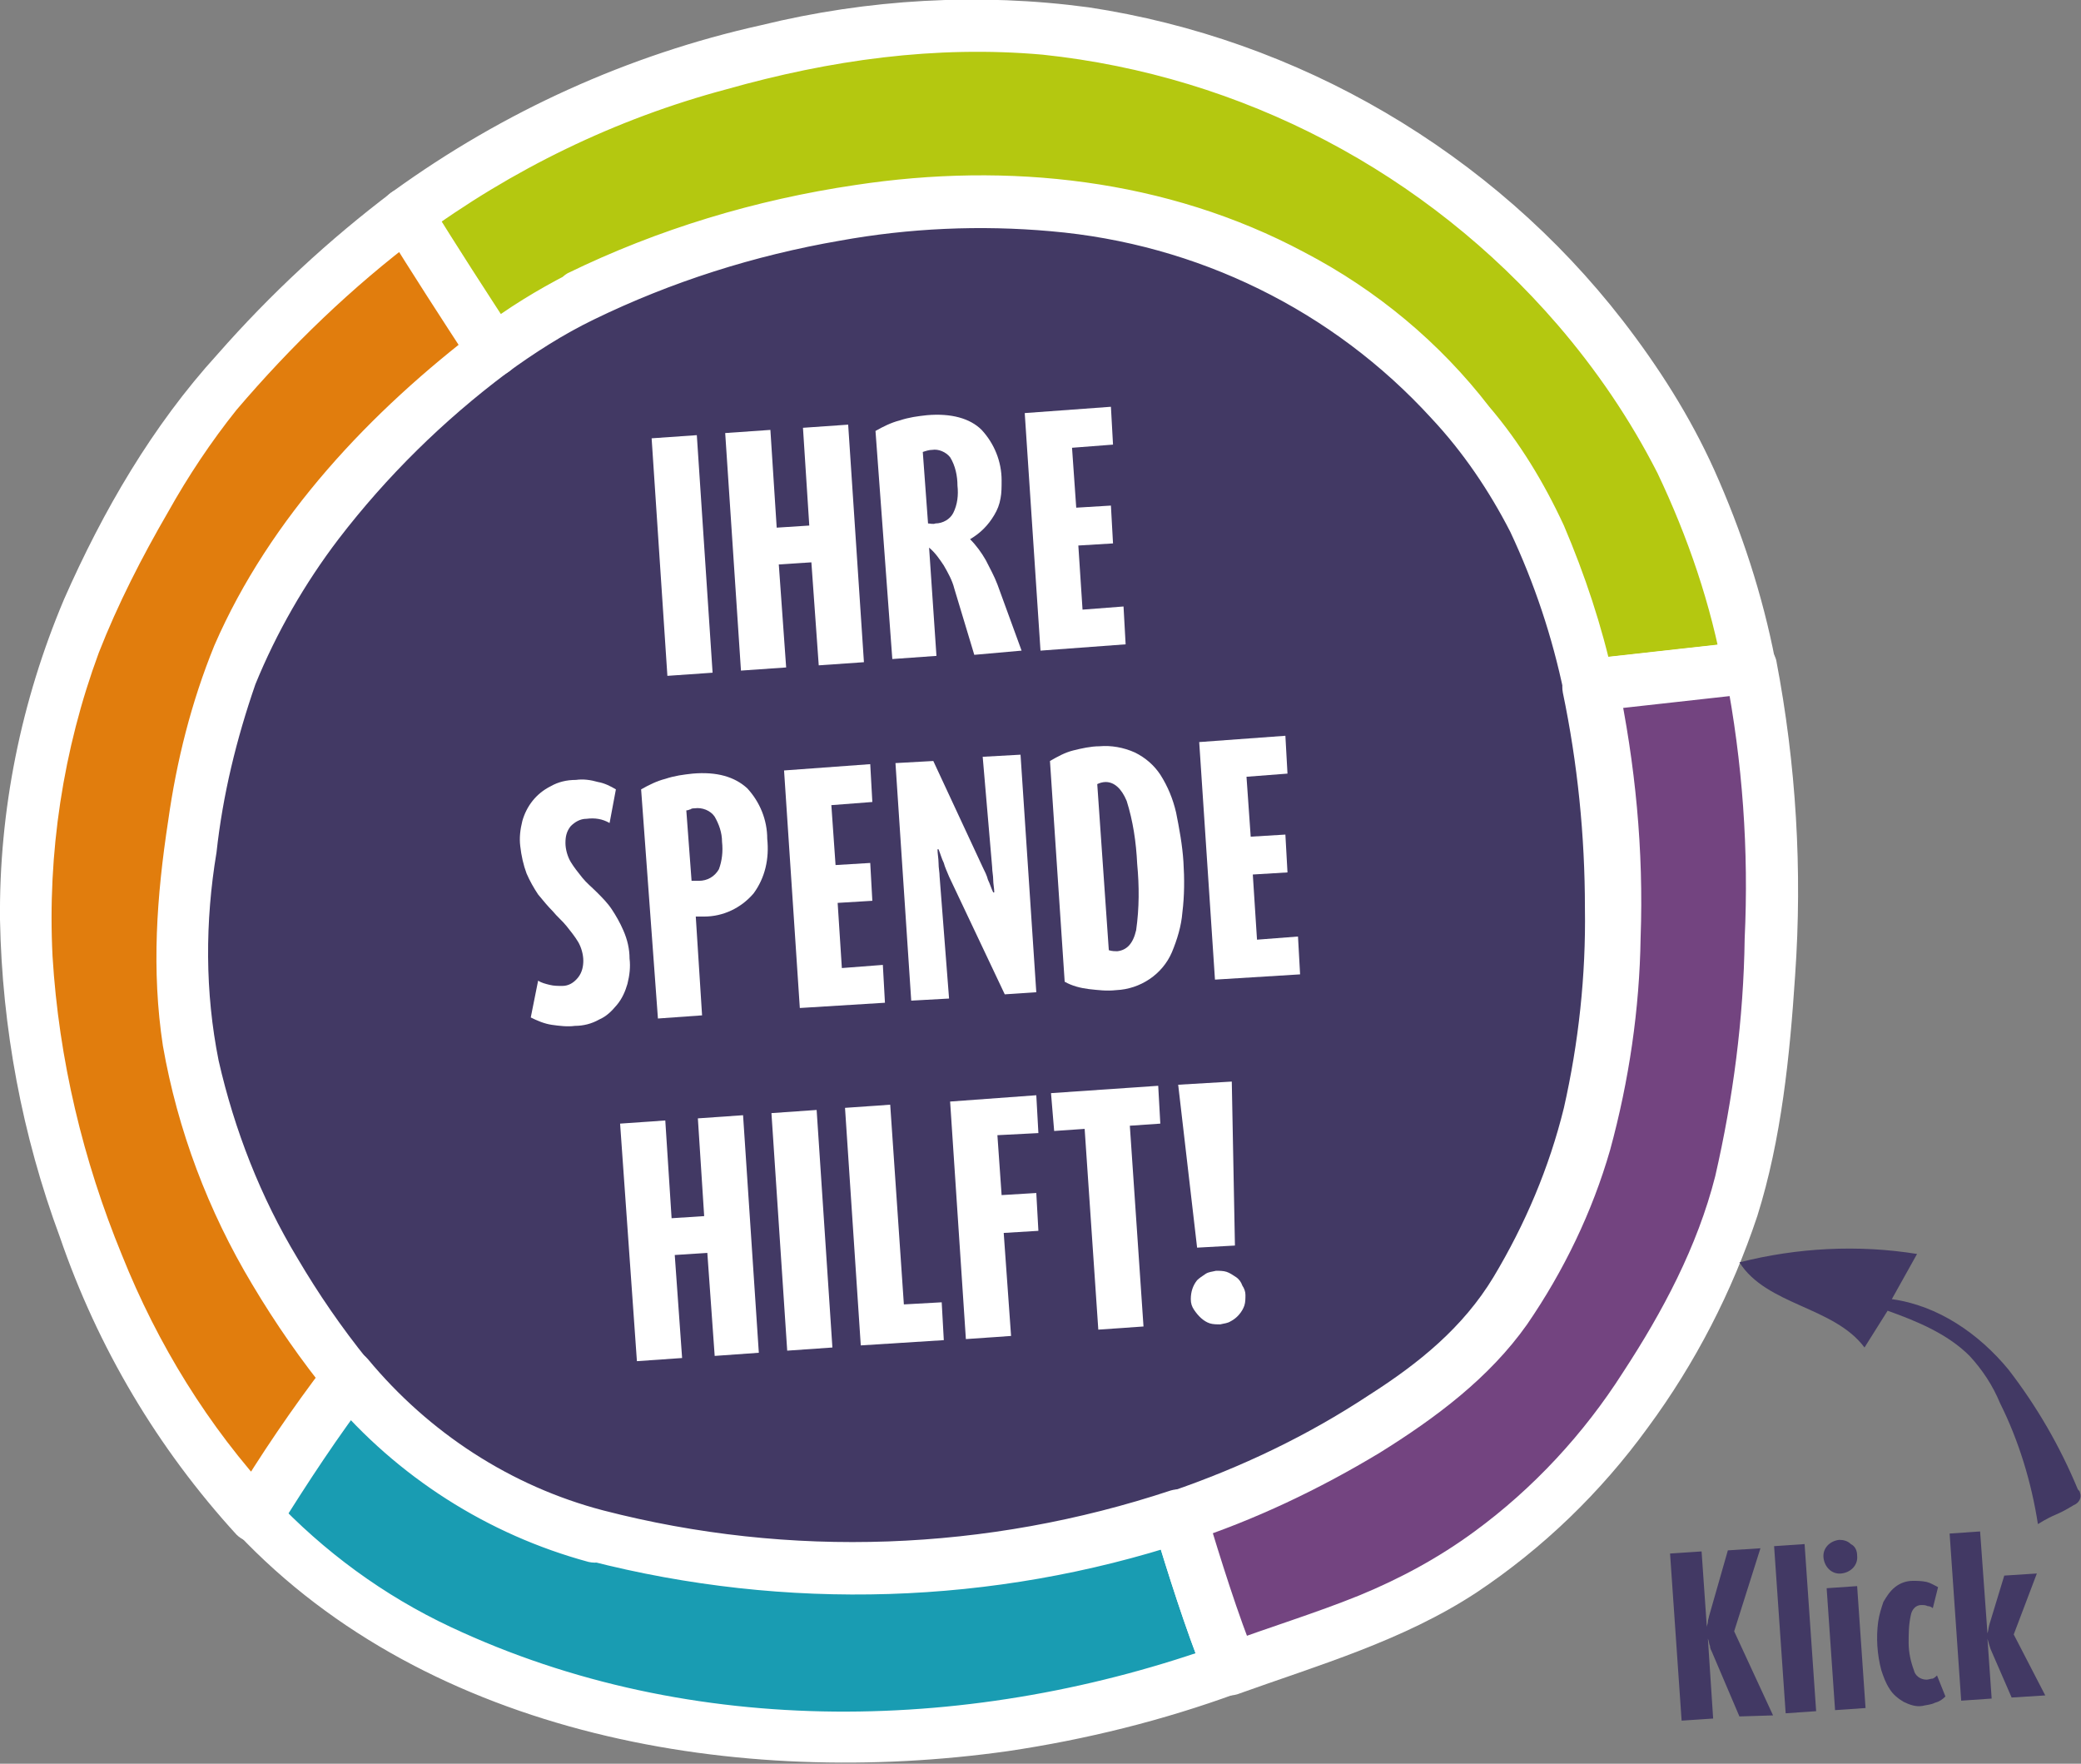 <?xml version="1.0" encoding="utf-8"?>
<!-- Generator: Adobe Illustrator 26.0.3, SVG Export Plug-In . SVG Version: 6.00 Build 0)  -->
<svg version="1.1" id="Ebene_1" xmlns="http://www.w3.org/2000/svg" xmlns:xlink="http://www.w3.org/1999/xlink" x="0px" y="0px"
	 viewBox="0 0 198 167.8" style="enable-background:new 0 0 198 167.8;" xml:space="preserve">
<rect x="0" y="0" width="198" height="167.8" fill="#808080" stroke="none"/>
<style type="text/css">
	.st0{fill:#423964;}
	.st1{fill:#FFFFFF;}
	.st2{fill:none;}
	.st3{fill:#199CB2;}
	.st4{fill:#B4C810;}
	.st5{fill:#734480;}
	.st6{fill:#E17D0D;}
</style>
<path class="st0" d="M30.7,36.9C39.4,28.9,61,9.1,92.1,10c26.7,0.8,57.8,16.8,69.5,48.2c12,32.2-2.3,65-22.7,83.4
	c-27.7,25.1-71.1,27.8-100.9,6.6c-23.6-16.8-39-48.8-31.5-76.8C11,55,22.2,44.7,30.7,36.9z"/>
<g>
	<path class="st1" d="M63.5,64.3L62,41.7l4.3-0.3L67.8,64L63.5,64.3z"/>
	<path class="st1" d="M77.9,63.3l-0.7-9.8l-3.1,0.2l0.7,9.8l-4.3,0.3L69,41.2l4.3-0.3l0.6,9.3L77,50l-0.6-9.3l4.3-0.3L82.2,63
		L77.9,63.3z"/>
	<path class="st1" d="M92.7,62.3l-1.9-6.3c-0.2-0.8-0.6-1.5-1-2.2c-0.4-0.6-0.8-1.2-1.4-1.7l0.7,10.3l-4.2,0.3L83.3,41
		c0.7-0.4,1.5-0.8,2.3-1c0.9-0.3,1.7-0.4,2.6-0.5c2.3-0.2,4.1,0.3,5.2,1.4c1.2,1.3,1.9,3,1.9,4.8c0,0.6,0,1.2-0.1,1.7
		c-0.1,0.6-0.3,1.1-0.6,1.6c-0.3,0.5-0.6,0.9-1,1.3c-0.4,0.4-0.8,0.7-1.3,1c0.6,0.6,1.1,1.3,1.5,2c0.4,0.8,0.8,1.5,1.1,2.3l2.3,6.3
		L92.7,62.3z M91.1,46.2c0-0.9-0.2-1.9-0.7-2.7c-0.4-0.5-1.1-0.8-1.7-0.7c-0.3,0-0.6,0.1-0.9,0.2l0.5,6.8c0.2,0,0.5,0.1,0.7,0
		c0.7,0,1.4-0.4,1.7-1C91.1,48,91.2,47.1,91.1,46.2L91.1,46.2z"/>
	<path class="st1" d="M99,61.9l-1.5-22.6l8.2-0.6l0.2,3.6l-3.9,0.3l0.4,5.7l3.3-0.2l0.2,3.6l-3.3,0.2L103,58l3.9-0.3l0.2,3.6
		L99,61.9z"/>
	<path class="st1" d="M59.9,91.2c0.1,0.8,0,1.6-0.2,2.4c-0.2,0.7-0.5,1.4-1,2c-0.5,0.6-1,1.1-1.7,1.4c-0.7,0.4-1.5,0.6-2.3,0.6
		c-0.7,0.1-1.5,0-2.2-0.1c-0.7-0.1-1.4-0.4-2-0.7l0.7-3.5c0.3,0.2,0.7,0.3,1.1,0.4c0.4,0.1,0.8,0.1,1.2,0.1c0.6,0,1.1-0.3,1.5-0.8
		c0.4-0.5,0.5-1.1,0.5-1.6c0-0.6-0.2-1.3-0.5-1.8c-0.3-0.5-0.7-1-1.1-1.5c-0.4-0.5-0.9-0.9-1.3-1.4c-0.5-0.5-0.9-1-1.4-1.6
		c-0.4-0.6-0.8-1.3-1.1-2c-0.3-0.8-0.5-1.7-0.6-2.6c-0.1-0.8,0-1.6,0.2-2.4c0.4-1.4,1.3-2.6,2.7-3.3c0.7-0.4,1.5-0.6,2.4-0.6
		c0.7-0.1,1.4,0,2.1,0.2c0.6,0.1,1.2,0.4,1.7,0.7l-0.6,3.2c-0.7-0.4-1.4-0.5-2.2-0.4c-0.6,0-1.1,0.3-1.5,0.7c-0.4,0.5-0.5,1-0.5,1.6
		c0,0.6,0.2,1.3,0.5,1.8c0.3,0.5,0.7,1,1.1,1.5c0.4,0.5,0.9,0.9,1.4,1.4c0.5,0.5,1,1,1.4,1.6c0.4,0.6,0.8,1.3,1.1,2
		C59.7,89.4,59.9,90.3,59.9,91.2z"/>
	<path class="st1" d="M73,79.8c0.2,1.9-0.2,3.7-1.3,5.2c-1.2,1.4-2.9,2.2-4.7,2.2c-0.2,0-0.3,0-0.4,0s-0.3,0-0.4,0l0.6,9.4l-4.2,0.3
		L61,75.1c0.7-0.4,1.5-0.8,2.3-1c0.9-0.3,1.7-0.4,2.6-0.5c2.3-0.2,4,0.3,5.2,1.4C72.3,76.3,73,78,73,79.8z M68.7,80.1
		c0-0.9-0.3-1.7-0.7-2.4c-0.4-0.6-1.2-0.9-1.9-0.8c-0.1,0-0.3,0-0.4,0.1c-0.1,0-0.2,0.1-0.4,0.1l0.5,6.7c0.1,0,0.2,0,0.3,0
		c0.1,0,0.2,0,0.4,0c0.8,0,1.5-0.4,1.9-1.1C68.7,81.9,68.8,81,68.7,80.1L68.7,80.1z"/>
	<path class="st1" d="M76.1,95.9l-1.5-22.6l8.2-0.6l0.2,3.6l-3.9,0.3l0.4,5.7l3.3-0.2l0.2,3.6l-3.3,0.2l0.4,6.2l3.9-0.3l0.2,3.6
		L76.1,95.9z"/>
	<path class="st1" d="M95.6,94.6l-5.3-11.2c-0.2-0.5-0.4-0.9-0.5-1.3c-0.2-0.4-0.3-0.8-0.5-1.3h-0.1c0,0.4,0.1,0.9,0.1,1.3
		c0,0.5,0.1,0.9,0.1,1.3L90.3,95l-3.6,0.2l-1.5-22.6l3.6-0.2l4.7,10.1c0.2,0.4,0.4,0.8,0.5,1.2c0.2,0.4,0.3,0.8,0.5,1.2h0.1
		c0-0.4-0.1-0.8-0.1-1.2s-0.1-0.8-0.1-1.2L93.5,72l3.6-0.2l1.5,22.6L95.6,94.6z"/>
	<path class="st1" d="M112.6,82c0.1,1.6,0.1,3.2-0.1,4.8c-0.1,1.3-0.5,2.6-1,3.8c-0.9,2.1-3,3.5-5.3,3.6c-0.9,0.1-1.7,0-2.6-0.1
		c-0.8-0.1-1.6-0.3-2.3-0.7l-1.4-21c0.7-0.4,1.4-0.8,2.2-1c0.8-0.2,1.7-0.4,2.5-0.4c1.1-0.1,2.3,0.1,3.4,0.6c1,0.5,1.8,1.2,2.4,2.1
		c0.7,1.1,1.2,2.3,1.5,3.6C112.2,78.8,112.5,80.4,112.6,82z M108.2,82.2c-0.1-2.1-0.4-4.1-1-6c-0.5-1.2-1.2-1.8-2-1.8
		c-0.3,0-0.6,0.1-0.8,0.2l1.1,15.8c0.3,0.1,0.6,0.1,0.8,0.1c0.9-0.1,1.5-0.7,1.8-2C108.4,86.4,108.4,84.3,108.2,82.2z"/>
	<path class="st1" d="M115.6,93.2l-1.5-22.6l8.2-0.6l0.2,3.6l-3.9,0.3l0.4,5.7l3.3-0.2l0.2,3.6l-3.3,0.2l0.4,6.2l3.9-0.3l0.2,3.6
		L115.6,93.2z"/>
	<path class="st1" d="M68,129l-0.7-9.8l-3.1,0.2l0.7,9.8l-4.3,0.3L59,106.9l4.3-0.3l0.6,9.3l3.1-0.2l-0.6-9.3l4.3-0.3l1.5,22.6
		L68,129z"/>
	<path class="st1" d="M74.9,128.5l-1.5-22.6l4.3-0.3l1.5,22.6L74.9,128.5z"/>
	<path class="st1" d="M81.9,128l-1.5-22.6l4.3-0.3l1.3,19l3.6-0.2l0.2,3.6L81.9,128z"/>
	<path class="st1" d="M94.9,108l0.4,5.7l3.3-0.2l0.2,3.6l-3.3,0.2l0.7,9.8l-4.3,0.3l-1.5-22.6l8.2-0.6l0.2,3.6L94.9,108z"/>
	<path class="st1" d="M107.5,107.1l1.3,19.1l-4.3,0.3l-1.3-19.1l-2.9,0.2L100,104l10.2-0.7l0.2,3.6L107.5,107.1z"/>
	<path class="st1" d="M117.5,118.5l-3.6,0.2l-1.8-15.5l5.1-0.3L117.5,118.5z M118.5,123.2c0,0.3,0,0.7-0.1,1
		c-0.2,0.6-0.7,1.2-1.3,1.5c-0.3,0.2-0.6,0.2-1,0.3c-0.3,0-0.7,0-1-0.1c-0.6-0.2-1.1-0.7-1.5-1.3c-0.2-0.3-0.3-0.6-0.3-1
		c0-0.7,0.2-1.3,0.6-1.8c0.2-0.2,0.5-0.4,0.8-0.6c0.3-0.2,0.6-0.2,1-0.3c0.3,0,0.7,0,1,0.1c0.3,0.1,0.6,0.3,0.9,0.5
		c0.3,0.2,0.5,0.5,0.6,0.8C118.4,122.6,118.5,122.9,118.5,123.2L118.5,123.2z"/>
</g>
<g>
	<path class="st0" d="M165.5,163.3l-2.6-6.1c-0.1-0.2-0.2-0.4-0.2-0.6c-0.1-0.2-0.1-0.5-0.2-0.7h0l0.5,7.6l-3,0.2l-1.1-15.9l3-0.2
		l0.5,7.2h0c0-0.2,0.1-0.3,0.1-0.5c0-0.2,0.1-0.4,0.1-0.5l1.8-6.3l3.1-0.2l-2.5,7.9l3.7,8L165.5,163.3z"/>
	<path class="st0" d="M169.9,163l-1.1-15.9l2.9-0.2l1.1,15.9L169.9,163z"/>
	<path class="st0" d="M176.7,148c0.1,0.9-0.6,1.6-1.5,1.7c-0.9,0.1-1.6-0.6-1.7-1.5s0.6-1.6,1.5-1.7c0.4,0,0.8,0.1,1.1,0.4
		C176.5,147.1,176.7,147.5,176.7,148z M174.6,162.7l-0.8-11.6l2.9-0.2l0.8,11.6L174.6,162.7z"/>
	<path class="st0" d="M185.1,161.4c-0.3,0.3-0.6,0.5-1,0.6c-0.4,0.2-0.8,0.2-1.2,0.3c-0.6,0.1-1.2-0.1-1.8-0.4
		c-0.5-0.3-1-0.7-1.3-1.2c-0.4-0.6-0.6-1.2-0.8-1.8c-0.4-1.5-0.5-3.1-0.3-4.6c0.1-0.7,0.3-1.3,0.5-1.9c0.3-0.5,0.6-1,1.1-1.4
		c0.5-0.4,1.1-0.6,1.7-0.6c0.4,0,0.8,0,1.3,0.1c0.4,0.1,0.7,0.3,1.1,0.5l-0.5,2c-0.1-0.1-0.3-0.2-0.5-0.2c-0.2-0.1-0.4-0.1-0.6-0.1
		c-0.5,0-0.9,0.4-1,1c-0.2,0.9-0.2,1.8-0.2,2.6c0,0.9,0.2,1.8,0.5,2.6c0.1,0.5,0.6,0.9,1.2,0.9c0.2,0,0.4-0.1,0.6-0.1
		c0.2-0.1,0.3-0.2,0.4-0.3L185.1,161.4z"/>
	<path class="st0" d="M191.4,161.5l-2-4.6c-0.1-0.3-0.2-0.6-0.3-1h0l0.4,5.7l-2.9,0.2l-1.1-15.9l2.9-0.2l0.7,9.7h0
		c0.1-0.3,0.1-0.6,0.2-0.9l1.4-4.6l3.1-0.2l-2.2,5.8l3,5.8L191.4,161.5z"/>
</g>
<g>
	<path class="st2" d="M78,20.7c-7.9,1.4-15.5,3.9-22.7,7.5c-2.9,1.5-5.7,3.2-8.3,5.2c1.1,1.7,2.3,3.4,3.4,5.1
		c-1.1-1.7-2.3-3.4-3.4-5.1c-3.5,2.7-6.8,5.6-9.9,8.8c-3.8,3.7-7.1,7.8-10,12.3c-5.9,9.4-7.3,15.4-9.2,28.2
		c-2,13.7,1.2,26.2,8.3,38.4c2.1,3.6,4.4,6.9,7,10.1c1.7-2.2,3.4-4.4,5.2-6.5c-1.8,2.1-3.5,4.3-5.2,6.5c6,7.4,14.2,12.7,23.5,15
		c18.2,4.7,37.5,4.1,55.4-1.8c-0.7-2.2-1.3-4.3-2.1-6.4c0.7,2.1,1.4,4.3,2.1,6.4c8.8-2.9,17.1-7.3,24.4-13c5.8-4.5,9-8.9,12-15.7
		c3.2-7.2,3.9-14.1,4.5-21.8c0.7-9.6,0.1-19.2-1.9-28.6l-7.9,0.9l7.9-0.9c-1.3-5.9-3.3-11.7-6-17.1C129.9,21.6,102.1,15.8,78,20.7z"
		/>
	<g>
		<path class="st3" d="M56.7,146.1c-9.2-2.4-17.5-7.6-23.5-15c-3.2,4.2-6.2,8.6-8.9,13.1c4.5,4.9,9.9,9,15.8,12
			c23.7,11.7,51.8,11.7,76.8,2.6c-1.9-4.7-3.4-9.6-4.9-14.5C94.1,150.2,74.9,150.8,56.7,146.1z"/>
		<path class="st1" d="M57.4,143.7c-8.8-2.3-16.6-7.4-22.4-14.4c-1.2-1.4-3-0.7-3.9,0.5c-3.2,4.2-6.2,8.6-8.9,13.1
			c-0.6,1-0.4,2.2,0.4,3c18.3,19.4,47.8,24.3,73.3,20.7c7.4-1.1,14.7-2.9,21.8-5.5c1.2-0.4,2.3-1.7,1.7-3.1
			c-1.9-4.7-3.4-9.6-4.9-14.5c-0.4-1.3-1.7-2.1-3.1-1.7C93.9,147.6,75.2,148.3,57.4,143.7c-3.1-0.8-4.4,4-1.3,4.8
			c18.7,4.8,38.4,4.2,56.7-1.8l-3.1-1.7c1.5,4.9,3,9.7,4.9,14.5l1.7-3.1c-23.5,8.5-50.4,9.2-73.4-1.6c-6.4-3-12.1-7.2-16.9-12.3
			l0.4,3c2.8-4.5,5.7-8.9,8.9-13.1l-3.9,0.5c6.4,7.6,15,13.1,24.6,15.7C59.1,149.3,60.5,144.5,57.4,143.7z"/>
	</g>
	<g>
		<path class="st4" d="M55.2,28.2c7.2-3.6,14.8-6.1,22.7-7.5c24.1-4.9,51.9,0.9,67.2,27.4c2.7,5.4,4.7,11.2,6,17.1l15.3-1.7
			c-1.4-7.3-3.8-14.4-7.2-21c-0.1-0.3-0.3-0.6-0.4-0.8C142.5,12.9,110-2.5,78.1,3.8c-14.9,2.9-27.7,7.8-39.4,16.6
			c2.7,4.4,5.5,8.7,8.3,13C49.5,31.4,52.3,29.7,55.2,28.2z"/>
		<path class="st1" d="M56.5,30.4c7.4-3.6,15.3-6.1,23.4-7.5c6.6-1.2,13.4-1.5,20.1-0.9c13.9,1.2,26.8,7.5,36.2,17.8
			c3,3.2,5.5,6.9,7.5,10.8c2.3,4.9,4,10,5.1,15.3c0.3,1.1,1.3,1.8,2.4,1.8l15.3-1.7c1.4,0,2.5-1.2,2.5-2.6c0-0.2,0-0.4-0.1-0.6
			c-1.2-6.2-3.2-12.3-5.8-18.1c-2.3-5.1-5.3-9.8-8.7-14.2c-6.2-8-13.9-14.7-22.6-19.8c-8.7-5.1-18.3-8.5-28.2-10
			c-10.4-1.4-21-0.8-31.2,1.7c-12.6,2.8-24.5,8.2-35,15.8c-1.2,0.7-1.6,2.2-0.9,3.4c2.7,4.4,5.5,8.7,8.3,13c0.7,1,2.3,1.7,3.4,0.9
			C50.8,33.6,53.6,31.8,56.5,30.4c2.9-1.4,0.3-5.7-2.5-4.3c-2.9,1.5-5.7,3.2-8.3,5.2l3.4,0.9c-2.8-4.3-5.6-8.6-8.3-13l-0.9,3.4
			c8.8-6.5,18.7-11.3,29.2-14.1C79,5.7,89,4.3,99.2,5.2c19,2,36.5,11.2,49,25.7c3.7,4.3,6.9,9,9.5,14.1c2.9,6.1,5.1,12.5,6.3,19.2
			l2.4-3.2l-15.3,1.7l2.4,1.8c-1.1-5-2.7-9.8-4.7-14.5c-1.9-4.1-4.2-7.9-7.1-11.3C137,32.6,131,27.6,124.1,24
			c-13.1-7-28.2-8.6-42.7-6.4C71.9,19,62.6,21.8,54,26c-1.2,0.7-1.6,2.2-0.9,3.4C53.8,30.6,55.3,31,56.5,30.4z"/>
	</g>
	<g>
		<path class="st5" d="M151.2,65.2c2,9.4,2.6,19,1.9,28.6c-0.6,7.8-1.8,14.4-5.1,21.6c-3,6.8-5.7,11.5-11.5,16
			c-7.3,5.7-15.6,10.1-24.4,13c1.5,4.9,3,9.8,4.9,14.5c6.9-2.5,14.3-4.5,20.5-8.3c8.2-5,15-11.9,19.9-20.1
			c6.4-10.6,8.4-16.6,9.8-27.1c1.7-13.1,1.9-26.7-0.7-39.7L151.2,65.2z"/>
		<path class="st1" d="M148.7,65.9c1.4,6.7,2.1,13.6,2.1,20.5c0.1,6.4-0.6,12.8-2,19c-1.4,5.7-3.7,11.1-6.7,16.1
			c-2.9,4.8-7.1,8.2-11.8,11.2c-5.9,3.9-12.2,6.9-18.9,9.2c-1.3,0.4-2.1,1.7-1.7,3.1c1.5,4.9,3,9.7,4.9,14.5
			c0.4,1.3,1.7,2.1,3.1,1.7c7.8-2.8,15.8-5.1,22.8-9.7c6.3-4.2,11.8-9.5,16.3-15.7c4.5-6.1,8-12.9,10.4-20.1
			c2.3-7.3,3.1-15.3,3.6-22.9c0.7-10,0.1-20.1-1.8-30c-0.3-1.1-1.3-1.8-2.4-1.8l-15.3,1.7c-1.4,0-2.5,1.1-2.5,2.5
			c0,1.4,1.1,2.5,2.5,2.5l15.3-1.7l-2.4-1.8c1.6,8.3,2.2,16.7,1.8,25.1c-0.1,7.6-1.1,15.2-2.8,22.6c-1.7,6.7-5,12.9-8.8,18.7
			c-3.7,5.8-8.5,11-14.1,15.1c-3.4,2.5-7.1,4.5-11,6.1c-4.2,1.7-8.5,3-12.8,4.6l3.1,1.7c-1.9-4.7-3.4-9.6-4.9-14.5l-1.7,3.1
			c6.4-2.1,12.5-5,18.3-8.5c5.3-3.3,10.4-7.1,14-12.2c3.5-5.1,6.2-10.7,7.9-16.6c1.8-6.6,2.8-13.4,2.9-20.2
			c0.3-8.3-0.5-16.5-2.2-24.6C152.9,61.4,148.1,62.7,148.7,65.9z"/>
	</g>
	<g>
		<path class="st6" d="M26.2,121c-7.1-12.2-10.3-24.6-8.3-38.4c1.8-12.8,3.2-18.8,9.2-28.2c2.9-4.5,6.2-8.6,10-12.3
			c3.1-3.1,6.5-6,9.9-8.8c-2.8-4.3-5.6-8.6-8.3-13c-1.5,1.1-3,2.3-4.5,3.6C31,26.6,20.6,36.2,16.6,42.9c-4.8,7.8-9.8,16.9-11.8,25.8
			c-4,17.1-2.6,31.5,3.3,48.2c3.5,10.1,9,19.5,16.2,27.4c2.8-4.5,5.7-8.9,8.9-13.1C30.6,127.9,28.2,124.6,26.2,121z"/>
		<path class="st1" d="M28.3,119.7c-3.5-5.8-6-12.2-7.5-18.8c-1.3-6.5-1.3-13.2-0.2-19.8c0.6-5.5,1.9-10.8,3.7-16
			c2-4.9,4.7-9.6,7.9-13.8c4.6-6,10-11.3,16-15.8c1.2-0.7,1.6-2.2,0.9-3.4c-2.8-4.3-5.6-8.6-8.3-13c-0.7-1.2-2.2-1.6-3.4-0.9
			c-6.1,4.6-11.7,9.8-16.7,15.5C14.5,40.5,9.8,48.6,6.1,57C2,66.7-0.1,77.1,0,87.5c0.2,10.3,2.1,20.5,5.7,30.2
			c3.6,10.5,9.3,20.1,16.8,28.3c1,1,2.6,1,3.6,0c0.1-0.1,0.3-0.3,0.4-0.5c2.8-4.5,5.7-8.9,8.9-13.1c0.6-1,0.4-2.2-0.4-3
			C32.5,126.3,30.3,123.1,28.3,119.7c-1.6-2.8-6-0.3-4.3,2.5c2.2,3.7,4.7,7.3,7.4,10.6l-0.4-3c-3.2,4.2-6.2,8.6-8.9,13.1l3.9-0.5
			c-6.2-6.7-11-14.5-14.4-23c-3.7-9-6-18.6-6.6-28.4C4.5,81.2,6,71.3,9.4,62.1c1.8-4.6,4.1-9.1,6.6-13.4c1.9-3.4,4.1-6.7,6.5-9.7
			c5.2-6.1,11-11.7,17.4-16.5l-3.4-0.9c2.7,4.4,5.5,8.7,8.3,13l0.9-3.4c-10.4,7.9-20,18-25.3,30.2c-2.2,5.4-3.6,11-4.4,16.7
			c-1.1,7.2-1.6,14.2-0.5,21.4c1.4,8,4.3,15.7,8.5,22.7C25.6,125,29.9,122.5,28.3,119.7z"/>
	</g>
</g>
<path class="st0" d="M193.9,145c1.8-1.1,1.6-0.7,3.4-1.8c0.5-0.2,0.8-0.7,0.6-1.2c0-0.1-0.1-0.2-0.2-0.3c-1.7-4.1-3.9-7.9-6.6-11.4
	c-2.8-3.4-6.7-6.1-11.1-6.7l2.4-4.3c-5.6-0.9-11.4-0.6-16.9,0.8c2.6,4.1,9,4.2,11.9,8.1l2.2-3.5c2.8,1,5.7,2.2,7.8,4.3
	c1.2,1.3,2.2,2.8,2.9,4.5C192.1,137.1,193.3,141.1,193.9,145"/>
</svg>
